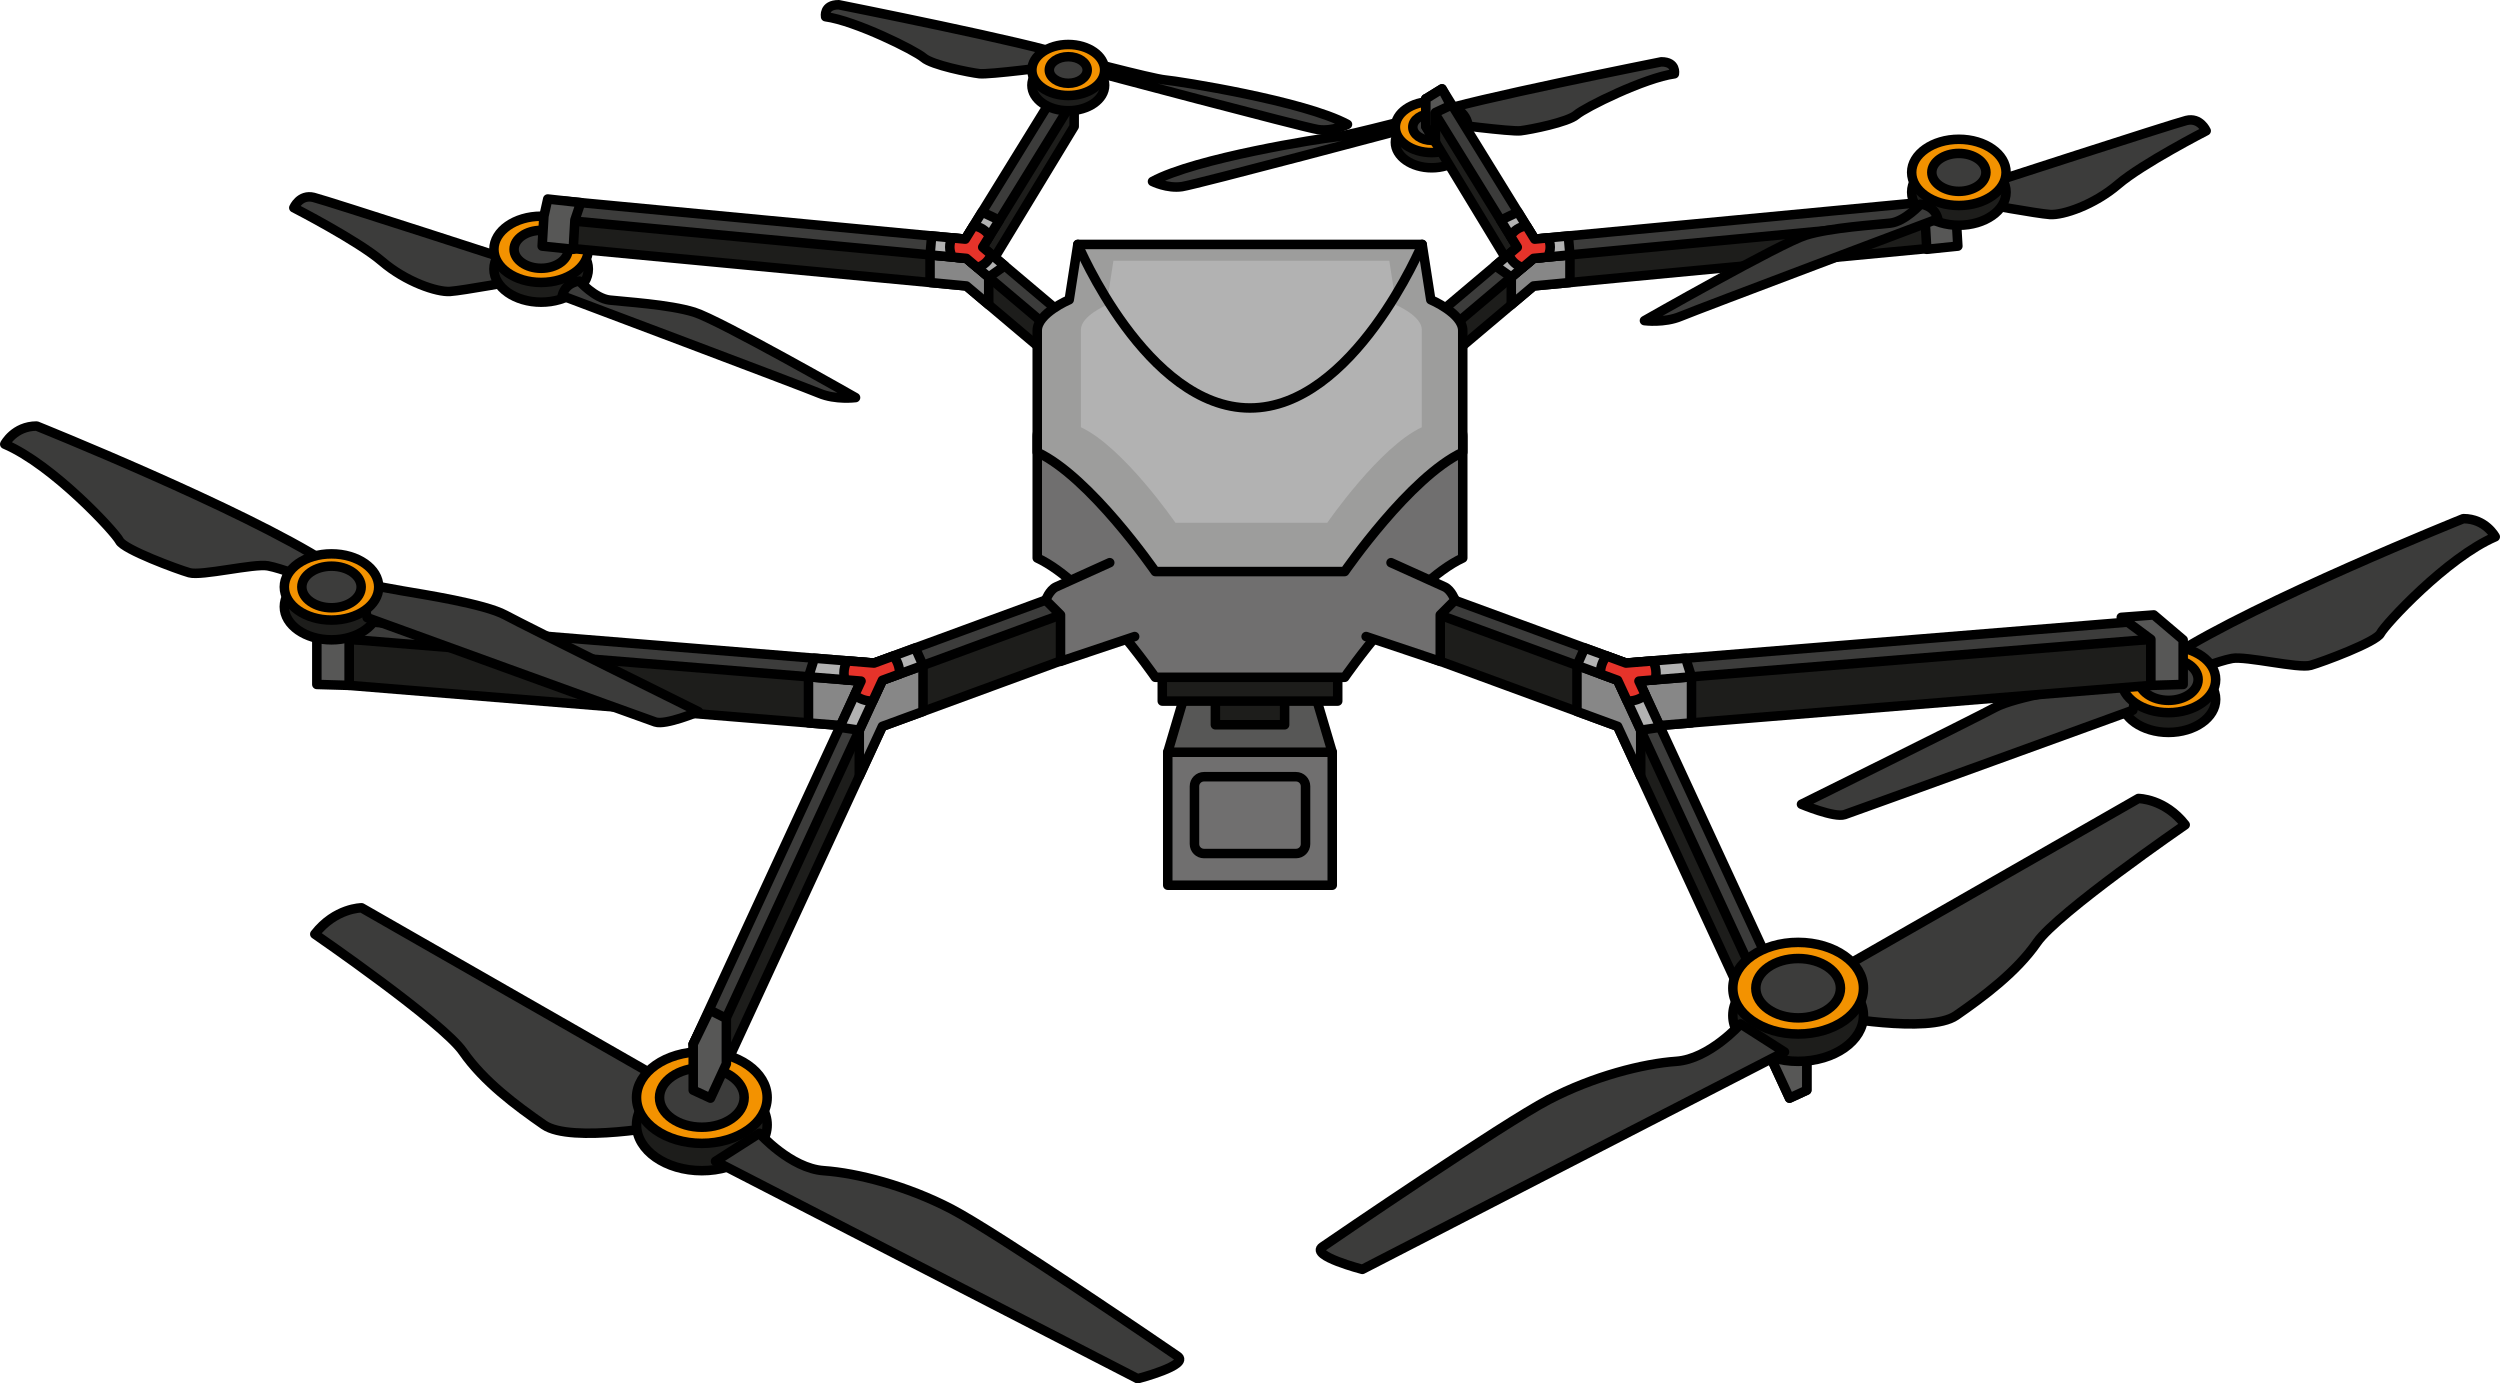 <?xml version="1.0" encoding="utf-8"?>
<!-- Generator: Adobe Illustrator 26.0.2, SVG Export Plug-In . SVG Version: 6.00 Build 0)  -->
<svg version="1.1" id="Camada_1" xmlns="http://www.w3.org/2000/svg" xmlns:xlink="http://www.w3.org/1999/xlink" x="0px" y="0px"
	 width="262.783px" height="145.421px" viewBox="0 0 262.783 145.421" enable-background="new 0 0 262.783 145.421"
	 xml:space="preserve">
<g>
	<g>
		<polygon fill="#1D1D1B" stroke="#000000" stroke-linecap="round" stroke-linejoin="round" stroke-miterlimit="10" points="
			116.648,62.736 91.876,69.698 36.698,67.2 36.698,72.043 89.14,76.324 72.867,109.748 72.867,114.591 74.681,115.43 
			92.749,76.351 116.648,67.579 		"/>
		<path fill="#878787" stroke="#000000" stroke-linecap="round" stroke-linejoin="round" stroke-miterlimit="10" d="M85.381,69.404
			c-0.219,0.914-0.398,1.738-0.398,1.738v4.843l4.156,0.339l-0.115,0.236l1.298,0.195v4.843l2.426-5.247l4.275-1.569v-4.843
			l-0.707-1.489l-4.441,1.248L85.381,69.404z"/>
		<polygon fill="#3C3C3B" stroke="#000000" stroke-linecap="round" stroke-linejoin="round" stroke-miterlimit="10" points="
			115.959,60.858 91.876,69.698 36.86,65.207 36.698,67.2 90.507,71.593 72.867,109.748 74.681,110.586 92.749,71.508 
			116.648,62.736 		"/>
		<polygon fill="#B2B2B2" stroke="#000000" stroke-linecap="round" stroke-linejoin="round" stroke-miterlimit="10" points="
			90.323,76.755 92.749,71.508 97.024,69.939 96.207,68.108 91.876,69.698 85.601,69.186 84.983,71.142 90.507,71.593 
			88.263,76.446 		"/>
		<path fill="#E6332A" stroke="#000000" stroke-linecap="round" stroke-linejoin="round" stroke-miterlimit="10" d="M94.559,70.769
			c0-0.69-0.249-1.317-0.65-1.817l-2.033,0.746l-2.846-0.232c-0.198,0.394-0.319,0.832-0.319,1.303c0,0.237,0.036,0.464,0.089,0.685
			l1.707,0.139l-0.676,1.461c0.498,0.394,1.119,0.639,1.803,0.639c0.037,0,0.072-0.01,0.109-0.011l1.005-2.173l1.802-0.662
			C94.552,70.82,94.559,70.795,94.559,70.769z"/>
		<g>
			<path fill="#3C3C3B" stroke="#000000" stroke-linecap="round" stroke-linejoin="round" stroke-miterlimit="10" d="M33.09,98.19
				c0,0,13.425,9.244,15.577,12.359c2.152,3.115,5.636,5.703,8.506,7.689c2.869,1.985,13.22,0,13.22,0l1.64-3.344L38.009,95.423
				C38.009,95.423,35.242,95.423,33.09,98.19z"/>
			<g>
				
					<ellipse fill="#1D1D1B" stroke="#000000" stroke-linecap="round" stroke-linejoin="round" stroke-miterlimit="10" cx="73.774" cy="118.238" rx="6.866" ry="4.817"/>
				
					<ellipse fill="#F39200" stroke="#000000" stroke-linecap="round" stroke-linejoin="round" stroke-miterlimit="10" cx="73.774" cy="115.366" rx="6.866" ry="4.817"/>
				
					<ellipse fill="#3C3C3B" stroke="#000000" stroke-linecap="round" stroke-linejoin="round" stroke-miterlimit="10" cx="73.774" cy="115.366" rx="4.448" ry="3.12"/>
			</g>
			<path fill="#3C3C3B" stroke="#000000" stroke-linecap="round" stroke-linejoin="round" stroke-miterlimit="10" d="
				M75.209,122.068l4.612-2.948c0,0,3.279,3.691,6.764,3.934c3.484,0.243,8.711,1.575,13.425,4.035
				c4.714,2.46,22.443,14.552,23.775,15.474s-4.202,2.357-4.202,2.357L75.209,122.068z"/>
		</g>
		<path fill="#3C3C3B" stroke="#000000" stroke-linecap="round" stroke-linejoin="round" stroke-miterlimit="10" d="M54.556,29.456
			c0,0-5.895,1.088-7.256,1.179c-1.36,0.091-4.626-0.998-7.165-3.174s-9.251-5.623-9.251-5.623s0.635-1.451,2.086-1.088
			c1.451,0.363,22.13,7.074,22.13,7.074L54.556,29.456z"/>
		<g>
			
				<ellipse fill="#1D1D1B" stroke="#000000" stroke-linecap="round" stroke-linejoin="round" stroke-miterlimit="10" cx="56.88" cy="28.283" rx="4.962" ry="3.481"/>
			
				<ellipse fill="#F39200" stroke="#000000" stroke-linecap="round" stroke-linejoin="round" stroke-miterlimit="10" cx="56.88" cy="26.207" rx="4.962" ry="3.481"/>
			
				<ellipse fill="#3C3C3B" stroke="#000000" stroke-linecap="round" stroke-linejoin="round" stroke-miterlimit="10" cx="56.88" cy="26.207" rx="2.843" ry="1.994"/>
		</g>
		<path fill="#3C3C3B" stroke="#000000" stroke-linecap="round" stroke-linejoin="round" stroke-miterlimit="10" d="M60.905,29.547
			c0,0-1.451,0.091-1.814,1.542c0,0,25.305,9.523,27.028,10.249c1.723,0.726,3.809,0.453,3.809,0.453s-14.33-8.163-16.961-8.979
			c-2.63-0.816-7.347-1.088-8.888-1.27C62.538,31.361,60.905,29.547,60.905,29.547z"/>
		<polygon fill="#1D1D1B" stroke="#000000" stroke-linecap="round" stroke-linejoin="round" stroke-miterlimit="10" points="
			103.987,28.005 112.911,13.292 112.911,10.39 101.466,25.136 58.906,23.105 58.906,26.007 101.584,30.059 112.411,39.199 
			113.702,37.671 113.702,34.769 		"/>
		<polygon fill="#878787" stroke="#000000" stroke-linecap="round" stroke-linejoin="round" stroke-miterlimit="10" points="
			97.76,29.696 101.584,30.059 103.927,32.036 103.927,29.134 101.584,27.157 97.76,26.794 		"/>
		<polygon fill="#3C3C3B" stroke="#000000" stroke-linecap="round" stroke-linejoin="round" stroke-miterlimit="10" points="
			103.295,25.983 112.911,10.39 111.208,9.34 101.466,25.136 59.095,21.114 58.906,23.105 101.584,27.157 112.411,36.297 
			113.702,34.769 		"/>
		<path fill="#B2B2B2" stroke="#000000" stroke-linecap="round" stroke-linejoin="round" stroke-miterlimit="10" d="M103.226,22.282
			l-1.76,2.854l-3.534-0.336c-0.058,0.665-0.122,1.403-0.172,1.993l3.825,0.363l2.342,1.977l1.686-1.194l-2.318-1.957l1.749-2.836
			L103.226,22.282z"/>
		<path fill="#E6332A" stroke="#000000" stroke-linecap="round" stroke-linejoin="round" stroke-miterlimit="10" d="M103.295,25.983
			l0.717-1.163c-0.354-0.591-0.968-1-1.687-1.077l-0.86,1.394l-1.405-0.133c-0.141,0.294-0.226,0.619-0.226,0.967
			c0,0.38,0.103,0.733,0.269,1.047l1.48,0.141l1.139,0.962c0.682-0.202,1.227-0.713,1.47-1.377L103.295,25.983z"/>
		<path fill="#3C3C3B" stroke="#000000" stroke-linecap="round" stroke-linejoin="round" stroke-miterlimit="10" d="M110.796,6.968
			c0,0-6.827,0.898-7.845,0.779c-1.018-0.12-4.971-0.898-5.869-1.677c-0.898-0.779-7.187-3.893-10.301-4.312
			c0,0-0.24-1.258,1.377-1.258c0,0,20.721,4.132,23.716,5.33c0,0,9.223,2.455,10.6,2.575c1.377,0.12,14.673,2.216,19.164,4.671
			c0,0-1.557,0.779-3.114,0.539S114.45,7.387,114.45,7.387L110.796,6.968z"/>
		<g>
			
				<ellipse fill="#1D1D1B" stroke="#000000" stroke-linecap="round" stroke-linejoin="round" stroke-miterlimit="10" cx="112.289" cy="8.957" rx="3.823" ry="2.682"/>
			
				<ellipse fill="#F39200" stroke="#000000" stroke-linecap="round" stroke-linejoin="round" stroke-miterlimit="10" cx="112.289" cy="7.358" rx="3.823" ry="2.682"/>
			
				<ellipse fill="#3C3C3B" stroke="#000000" stroke-linecap="round" stroke-linejoin="round" stroke-miterlimit="10" cx="112.289" cy="7.358" rx="1.993" ry="1.398"/>
		</g>
		<polygon fill="#575756" stroke="#000000" stroke-linecap="round" stroke-linejoin="round" stroke-miterlimit="10" points="
			74.608,106.17 72.867,109.748 72.867,114.591 74.681,115.43 76.35,111.82 76.35,107.059 		"/>
		<polygon fill="#575756" stroke="#000000" stroke-linecap="round" stroke-linejoin="round" stroke-miterlimit="10" points="
			36.698,72.043 33.304,71.945 33.304,67.255 36.389,64.635 39.809,64.892 36.698,67.2 		"/>
		<g>
			<path fill="#3C3C3B" stroke="#000000" stroke-linecap="round" stroke-linejoin="round" stroke-miterlimit="10" d="M32.335,60.838
				c0,0-2.721-1.088-4.172-1.36c-1.451-0.272-6.984,1.088-8.254,0.726s-6.893-2.449-7.347-3.356
				C12.109,55.94,5.579,48.865,0.5,46.689c0,0,0.998-1.905,3.356-1.905c0,0,21.677,8.707,30.565,14.421L32.335,60.838z"/>
			<g>
				
					<ellipse fill="#1D1D1B" stroke="#000000" stroke-linecap="round" stroke-linejoin="round" stroke-miterlimit="10" cx="34.847" cy="63.774" rx="4.962" ry="3.481"/>
				<path fill="#3C3C3B" stroke="#000000" stroke-linecap="round" stroke-linejoin="round" stroke-miterlimit="10" d="
					M38.593,64.919c0,0,29.205,10.612,30.293,10.974s4.535-1.088,4.535-1.088s-18.14-8.979-20.316-10.158
					c-2.177-1.179-8.707-2.177-10.793-2.54c-2.086-0.363-4.444-0.816-4.444-0.816L38.593,64.919z"/>
				
					<ellipse fill="#F39200" stroke="#000000" stroke-linecap="round" stroke-linejoin="round" stroke-miterlimit="10" cx="34.847" cy="61.698" rx="4.962" ry="3.481"/>
				
					<ellipse fill="#3C3C3B" stroke="#000000" stroke-linecap="round" stroke-linejoin="round" stroke-miterlimit="10" cx="34.847" cy="61.698" rx="3.118" ry="2.187"/>
			</g>
		</g>
		<polygon fill="#575756" stroke="#000000" stroke-linecap="round" stroke-linejoin="round" stroke-miterlimit="10" points="
			60.252,26.207 56.987,25.871 57.172,22.726 57.575,20.918 61.042,21.299 60.428,23.131 		"/>
	</g>
	<g>
		<path fill="#3C3C3B" stroke="#000000" stroke-linecap="round" stroke-linejoin="round" stroke-miterlimit="10" d="M151.986,12.968
			c0,0,6.827,0.898,7.845,0.779s4.971-0.898,5.869-1.677c0.898-0.779,7.187-3.893,10.301-4.312c0,0,0.24-1.258-1.377-1.258
			c0,0-20.721,4.132-23.716,5.33c0,0-9.223,2.455-10.6,2.575c-1.377,0.12-14.673,2.216-19.164,4.671c0,0,1.557,0.779,3.114,0.539
			c1.557-0.24,24.075-6.228,24.075-6.228L151.986,12.968z"/>
		<g>
			
				<ellipse fill="#1D1D1B" stroke="#000000" stroke-linecap="round" stroke-linejoin="round" stroke-miterlimit="10" cx="150.494" cy="14.957" rx="3.823" ry="2.682"/>
			
				<ellipse fill="#F39200" stroke="#000000" stroke-linecap="round" stroke-linejoin="round" stroke-miterlimit="10" cx="150.494" cy="13.358" rx="3.823" ry="2.682"/>
			
				<ellipse fill="#3C3C3B" stroke="#000000" stroke-linecap="round" stroke-linejoin="round" stroke-miterlimit="10" cx="150.494" cy="13.358" rx="1.993" ry="1.398"/>
		</g>
		<g>
			<path fill="#3C3C3B" stroke="#000000" stroke-linecap="round" stroke-linejoin="round" stroke-miterlimit="10" d="M230.448,70.57
				c0,0,2.721-1.088,4.172-1.36s6.984,1.088,8.254,0.726c1.27-0.363,6.893-2.449,7.347-3.356s6.984-7.981,12.063-10.158
				c0,0-0.998-1.905-3.356-1.905c0,0-21.677,8.707-30.565,14.421L230.448,70.57z"/>
			<g>
				
					<ellipse fill="#1D1D1B" stroke="#000000" stroke-linecap="round" stroke-linejoin="round" stroke-miterlimit="10" cx="227.936" cy="73.506" rx="4.962" ry="3.481"/>
				<path fill="#3C3C3B" stroke="#000000" stroke-linecap="round" stroke-linejoin="round" stroke-miterlimit="10" d="
					M224.189,74.652c0,0-29.205,10.612-30.293,10.974c-1.088,0.363-4.535-1.088-4.535-1.088s18.14-8.979,20.316-10.158
					c2.177-1.179,8.707-2.177,10.793-2.54s4.444-0.816,4.444-0.816L224.189,74.652z"/>
				
					<ellipse fill="#F39200" stroke="#000000" stroke-linecap="round" stroke-linejoin="round" stroke-miterlimit="10" cx="227.936" cy="71.431" rx="4.962" ry="3.481"/>
				
					<ellipse fill="#3C3C3B" stroke="#000000" stroke-linecap="round" stroke-linejoin="round" stroke-miterlimit="10" cx="227.936" cy="71.431" rx="3.118" ry="2.187"/>
			</g>
		</g>
		<polygon fill="#1D1D1B" stroke="#000000" stroke-linecap="round" stroke-linejoin="round" stroke-miterlimit="10" points="
			146.135,62.736 170.906,69.698 226.085,67.2 226.085,72.043 173.643,76.324 189.916,109.748 189.916,114.591 188.102,115.43 
			170.034,76.351 146.135,67.579 		"/>
		<path fill="#878787" stroke="#000000" stroke-linecap="round" stroke-linejoin="round" stroke-miterlimit="10" d="M177.402,69.404
			c0.219,0.914,0.398,1.738,0.398,1.738v4.843l-4.156,0.339l0.115,0.236l-1.298,0.195v4.843l-2.426-5.247l-4.275-1.569v-4.843
			l0.707-1.489l4.441,1.248L177.402,69.404z"/>
		<polygon fill="#3C3C3B" stroke="#000000" stroke-linecap="round" stroke-linejoin="round" stroke-miterlimit="10" points="
			146.824,60.858 170.906,69.698 225.923,65.207 226.085,67.2 172.276,71.593 189.916,109.748 188.102,110.586 170.034,71.508 
			146.135,62.736 		"/>
		<polygon fill="#B2B2B2" stroke="#000000" stroke-linecap="round" stroke-linejoin="round" stroke-miterlimit="10" points="
			172.46,76.755 170.034,71.508 165.759,69.939 166.576,68.108 170.906,69.698 177.182,69.186 177.799,71.142 172.276,71.593 
			174.52,76.446 		"/>
		<path fill="#E6332A" stroke="#000000" stroke-linecap="round" stroke-linejoin="round" stroke-miterlimit="10" d="M168.224,70.769
			c0-0.69,0.249-1.317,0.65-1.817l2.033,0.746l2.846-0.232c0.198,0.394,0.319,0.832,0.319,1.303c0,0.237-0.036,0.464-0.089,0.685
			l-1.707,0.139l0.676,1.461c-0.498,0.394-1.119,0.639-1.803,0.639c-0.037,0-0.072-0.01-0.109-0.011l-1.005-2.173l-1.802-0.662
			C168.231,70.82,168.224,70.795,168.224,70.769z"/>
		<polygon fill="#1D1D1B" stroke="#000000" stroke-linecap="round" stroke-linejoin="round" stroke-miterlimit="10" points="
			158.796,28.005 149.872,13.292 149.872,10.39 161.317,25.136 203.877,23.105 203.877,26.007 161.198,30.059 150.372,39.199 
			149.081,37.671 149.081,34.769 		"/>
		<polygon fill="#878787" stroke="#000000" stroke-linecap="round" stroke-linejoin="round" stroke-miterlimit="10" points="
			165.023,29.696 161.198,30.059 158.856,32.036 158.856,29.134 161.198,27.157 165.023,26.794 		"/>
		<polygon fill="#3C3C3B" stroke="#000000" stroke-linecap="round" stroke-linejoin="round" stroke-miterlimit="10" points="
			159.488,25.983 149.872,10.39 151.575,9.34 161.317,25.136 203.687,21.114 203.877,23.105 161.198,27.157 150.372,36.297 
			149.081,34.769 		"/>
		<polygon fill="#575756" stroke="#000000" stroke-linecap="round" stroke-linejoin="round" stroke-miterlimit="10" points="
			150.882,14.957 150.882,11.83 152.487,11.075 151.575,9.34 149.872,10.39 149.872,13.292 		"/>
		<path fill="#B2B2B2" stroke="#000000" stroke-linecap="round" stroke-linejoin="round" stroke-miterlimit="10" d="M159.557,22.282
			l1.76,2.854l3.534-0.336c0.058,0.665,0.122,1.403,0.172,1.993l-3.825,0.363l-2.342,1.977l-1.686-1.194l2.318-1.957l-1.749-2.836
			L159.557,22.282z"/>
		<path fill="#E6332A" stroke="#000000" stroke-linecap="round" stroke-linejoin="round" stroke-miterlimit="10" d="M159.488,25.983
			l-0.717-1.163c0.354-0.591,0.968-1,1.687-1.077l0.86,1.394l1.405-0.133c0.141,0.294,0.226,0.619,0.226,0.967
			c0,0.38-0.103,0.733-0.269,1.047l-1.48,0.141l-1.139,0.962c-0.682-0.202-1.227-0.713-1.47-1.377L159.488,25.983z"/>
		<polygon fill="#575756" stroke="#000000" stroke-linecap="round" stroke-linejoin="round" stroke-miterlimit="10" points="
			188.174,106.17 189.916,109.748 189.916,114.591 188.102,115.43 186.433,111.82 186.433,107.059 		"/>
		<polygon fill="#575756" stroke="#000000" stroke-linecap="round" stroke-linejoin="round" stroke-miterlimit="10" points="
			226.085,72.043 229.479,71.945 229.479,67.255 226.393,64.635 222.974,64.892 226.085,67.2 		"/>
		<polygon fill="#575756" stroke="#000000" stroke-linecap="round" stroke-linejoin="round" stroke-miterlimit="10" points="
			202.531,26.207 205.796,25.871 205.611,22.726 205.208,20.918 201.741,21.299 202.355,23.131 		"/>
		<g>
			<path fill="#3C3C3B" stroke="#000000" stroke-linecap="round" stroke-linejoin="round" stroke-miterlimit="10" d="
				M229.693,86.698c0,0-13.425,9.244-15.577,12.359s-5.636,5.703-8.506,7.689s-13.22,0-13.22,0l-1.64-3.344l34.023-19.471
				C224.774,83.931,227.541,83.931,229.693,86.698z"/>
			<g>
				
					<ellipse fill="#1D1D1B" stroke="#000000" stroke-linecap="round" stroke-linejoin="round" stroke-miterlimit="10" cx="189.009" cy="106.745" rx="6.866" ry="4.817"/>
				
					<ellipse fill="#F39200" stroke="#000000" stroke-linecap="round" stroke-linejoin="round" stroke-miterlimit="10" cx="189.009" cy="103.873" rx="6.866" ry="4.817"/>
				
					<ellipse fill="#3C3C3B" stroke="#000000" stroke-linecap="round" stroke-linejoin="round" stroke-miterlimit="10" cx="189.009" cy="103.873" rx="4.448" ry="3.12"/>
			</g>
			<path fill="#3C3C3B" stroke="#000000" stroke-linecap="round" stroke-linejoin="round" stroke-miterlimit="10" d="
				M187.574,110.575l-4.612-2.948c0,0-3.279,3.691-6.764,3.934c-3.484,0.243-8.711,1.575-13.425,4.035
				c-4.714,2.46-22.443,14.552-23.775,15.474s4.202,2.357,4.202,2.357L187.574,110.575z"/>
		</g>
		<path fill="#3C3C3B" stroke="#000000" stroke-linecap="round" stroke-linejoin="round" stroke-miterlimit="10" d="M208.227,21.369
			c0,0,5.895,1.088,7.256,1.179s4.626-0.998,7.165-3.174c2.54-2.177,9.251-5.623,9.251-5.623s-0.635-1.451-2.086-1.088
			c-1.451,0.363-22.13,7.074-22.13,7.074L208.227,21.369z"/>
		<g>
			
				<ellipse fill="#1D1D1B" stroke="#000000" stroke-linecap="round" stroke-linejoin="round" stroke-miterlimit="10" cx="205.903" cy="20.196" rx="4.962" ry="3.481"/>
			
				<ellipse fill="#F39200" stroke="#000000" stroke-linecap="round" stroke-linejoin="round" stroke-miterlimit="10" cx="205.903" cy="18.12" rx="4.962" ry="3.481"/>
			
				<ellipse fill="#3C3C3B" stroke="#000000" stroke-linecap="round" stroke-linejoin="round" stroke-miterlimit="10" cx="205.903" cy="18.12" rx="2.843" ry="1.994"/>
		</g>
		<path fill="#3C3C3B" stroke="#000000" stroke-linecap="round" stroke-linejoin="round" stroke-miterlimit="10" d="M201.878,21.459
			c0,0,1.451,0.091,1.814,1.542c0,0-25.305,9.523-27.028,10.249s-3.809,0.453-3.809,0.453s14.33-8.163,16.961-8.979
			c2.63-0.816,7.347-1.088,8.888-1.27S201.878,21.459,201.878,21.459z"/>
	</g>
	
		<rect x="122.746" y="79.07" fill="#706F6F" stroke="#000000" stroke-linecap="round" stroke-linejoin="round" stroke-miterlimit="10" width="17.291" height="13.978"/>
	<polygon fill="#575756" stroke="#000000" stroke-linecap="round" stroke-linejoin="round" stroke-miterlimit="10" points="
		138.037,72.309 124.746,72.309 122.746,79.07 140.037,79.07 	"/>
	
		<rect x="127.753" y="71.899" fill="#1D1D1B" stroke="#000000" stroke-linecap="round" stroke-linejoin="round" stroke-miterlimit="10" width="7.276" height="4.286"/>
	
		<rect x="122.171" y="62.928" fill="#1D1D1B" stroke="#000000" stroke-linecap="round" stroke-linejoin="round" stroke-miterlimit="10" width="18.44" height="10.765"/>
	<path fill="none" stroke="#000000" stroke-linecap="round" stroke-linejoin="round" stroke-miterlimit="10" d="M136.228,89.718
		h-9.674c-0.552,0-1-0.448-1-1v-6.075c0-0.552,0.448-1,1-1h9.674c0.552,0,1,0.448,1,1v6.075
		C137.228,89.271,136.781,89.718,136.228,89.718z"/>
	<g>
		<path fill="#706F6F" stroke="#000000" stroke-linecap="round" stroke-linejoin="round" stroke-miterlimit="10" d="M150.393,42.625
			l-0.905-5.817h-18.097h-18.097l-0.905,5.817c0,0-3.361,1.422-3.361,3.232c0,1.81,0,12.797,0,12.797
			c5.558,2.585,12.41,12.539,12.41,12.539h9.953h9.953c0,0,6.851-9.953,12.41-12.539c0,0,0-10.988,0-12.797
			C153.754,44.047,150.393,42.625,150.393,42.625z"/>
		<path fill="#9D9D9C" d="M150.393,31.509l-0.905-5.817h-18.097h-18.097l-0.905,5.817c0,0-3.361,1.422-3.361,3.232
			c0,1.81,0,12.797,0,12.797c5.558,2.585,12.41,12.539,12.41,12.539h9.953h9.953c0,0,6.851-9.953,12.41-12.539
			c0,0,0-10.988,0-12.797C153.754,32.93,150.393,31.509,150.393,31.509z"/>
		<path fill="#B2B2B2" d="M146.759,32.068l-0.725-4.66h-14.499h-14.499l-0.725,4.66c0,0-2.693,1.139-2.693,2.589
			c0,1.45,0,10.253,0,10.253c4.453,2.071,9.942,10.046,9.942,10.046h7.975h7.974c0,0,5.489-7.974,9.942-10.046c0,0,0-8.803,0-10.253
			C149.452,33.207,146.759,32.068,146.759,32.068z"/>
		<path fill="none" stroke="#000000" stroke-linecap="round" stroke-linejoin="round" stroke-miterlimit="10" d="M150.393,31.509
			l-0.905-5.817h-18.097h-18.097l-0.905,5.817c0,0-3.361,1.422-3.361,3.232c0,1.81,0,12.797,0,12.797
			c5.558,2.585,12.41,12.539,12.41,12.539h9.953h9.953c0,0,6.851-9.953,12.41-12.539c0,0,0-10.988,0-12.797
			C153.754,32.93,150.393,31.509,150.393,31.509z"/>
		<path fill="none" stroke="#000000" stroke-linecap="round" stroke-linejoin="round" stroke-miterlimit="10" d="M149.488,25.692
			c0,0-7.207,17.192-18.097,17.192s-18.097-17.192-18.097-17.192"/>
		<path fill="#706F6F" stroke="#000000" stroke-linecap="round" stroke-linejoin="round" stroke-miterlimit="10" d="M116.648,59.145
			c0,0-4.977,2.237-5.652,2.553s-1.079,1.378-1.079,1.378l1.557,1.559v4.887l7.793-2.613"/>
		<path fill="#706F6F" stroke="#000000" stroke-linecap="round" stroke-linejoin="round" stroke-miterlimit="10" d="M146.216,59.145
			c0,0,4.977,2.237,5.652,2.553c0.675,0.316,1.079,1.378,1.079,1.378l-1.557,1.559v4.887l-7.793-2.613"/>
	</g>
</g>
</svg>
